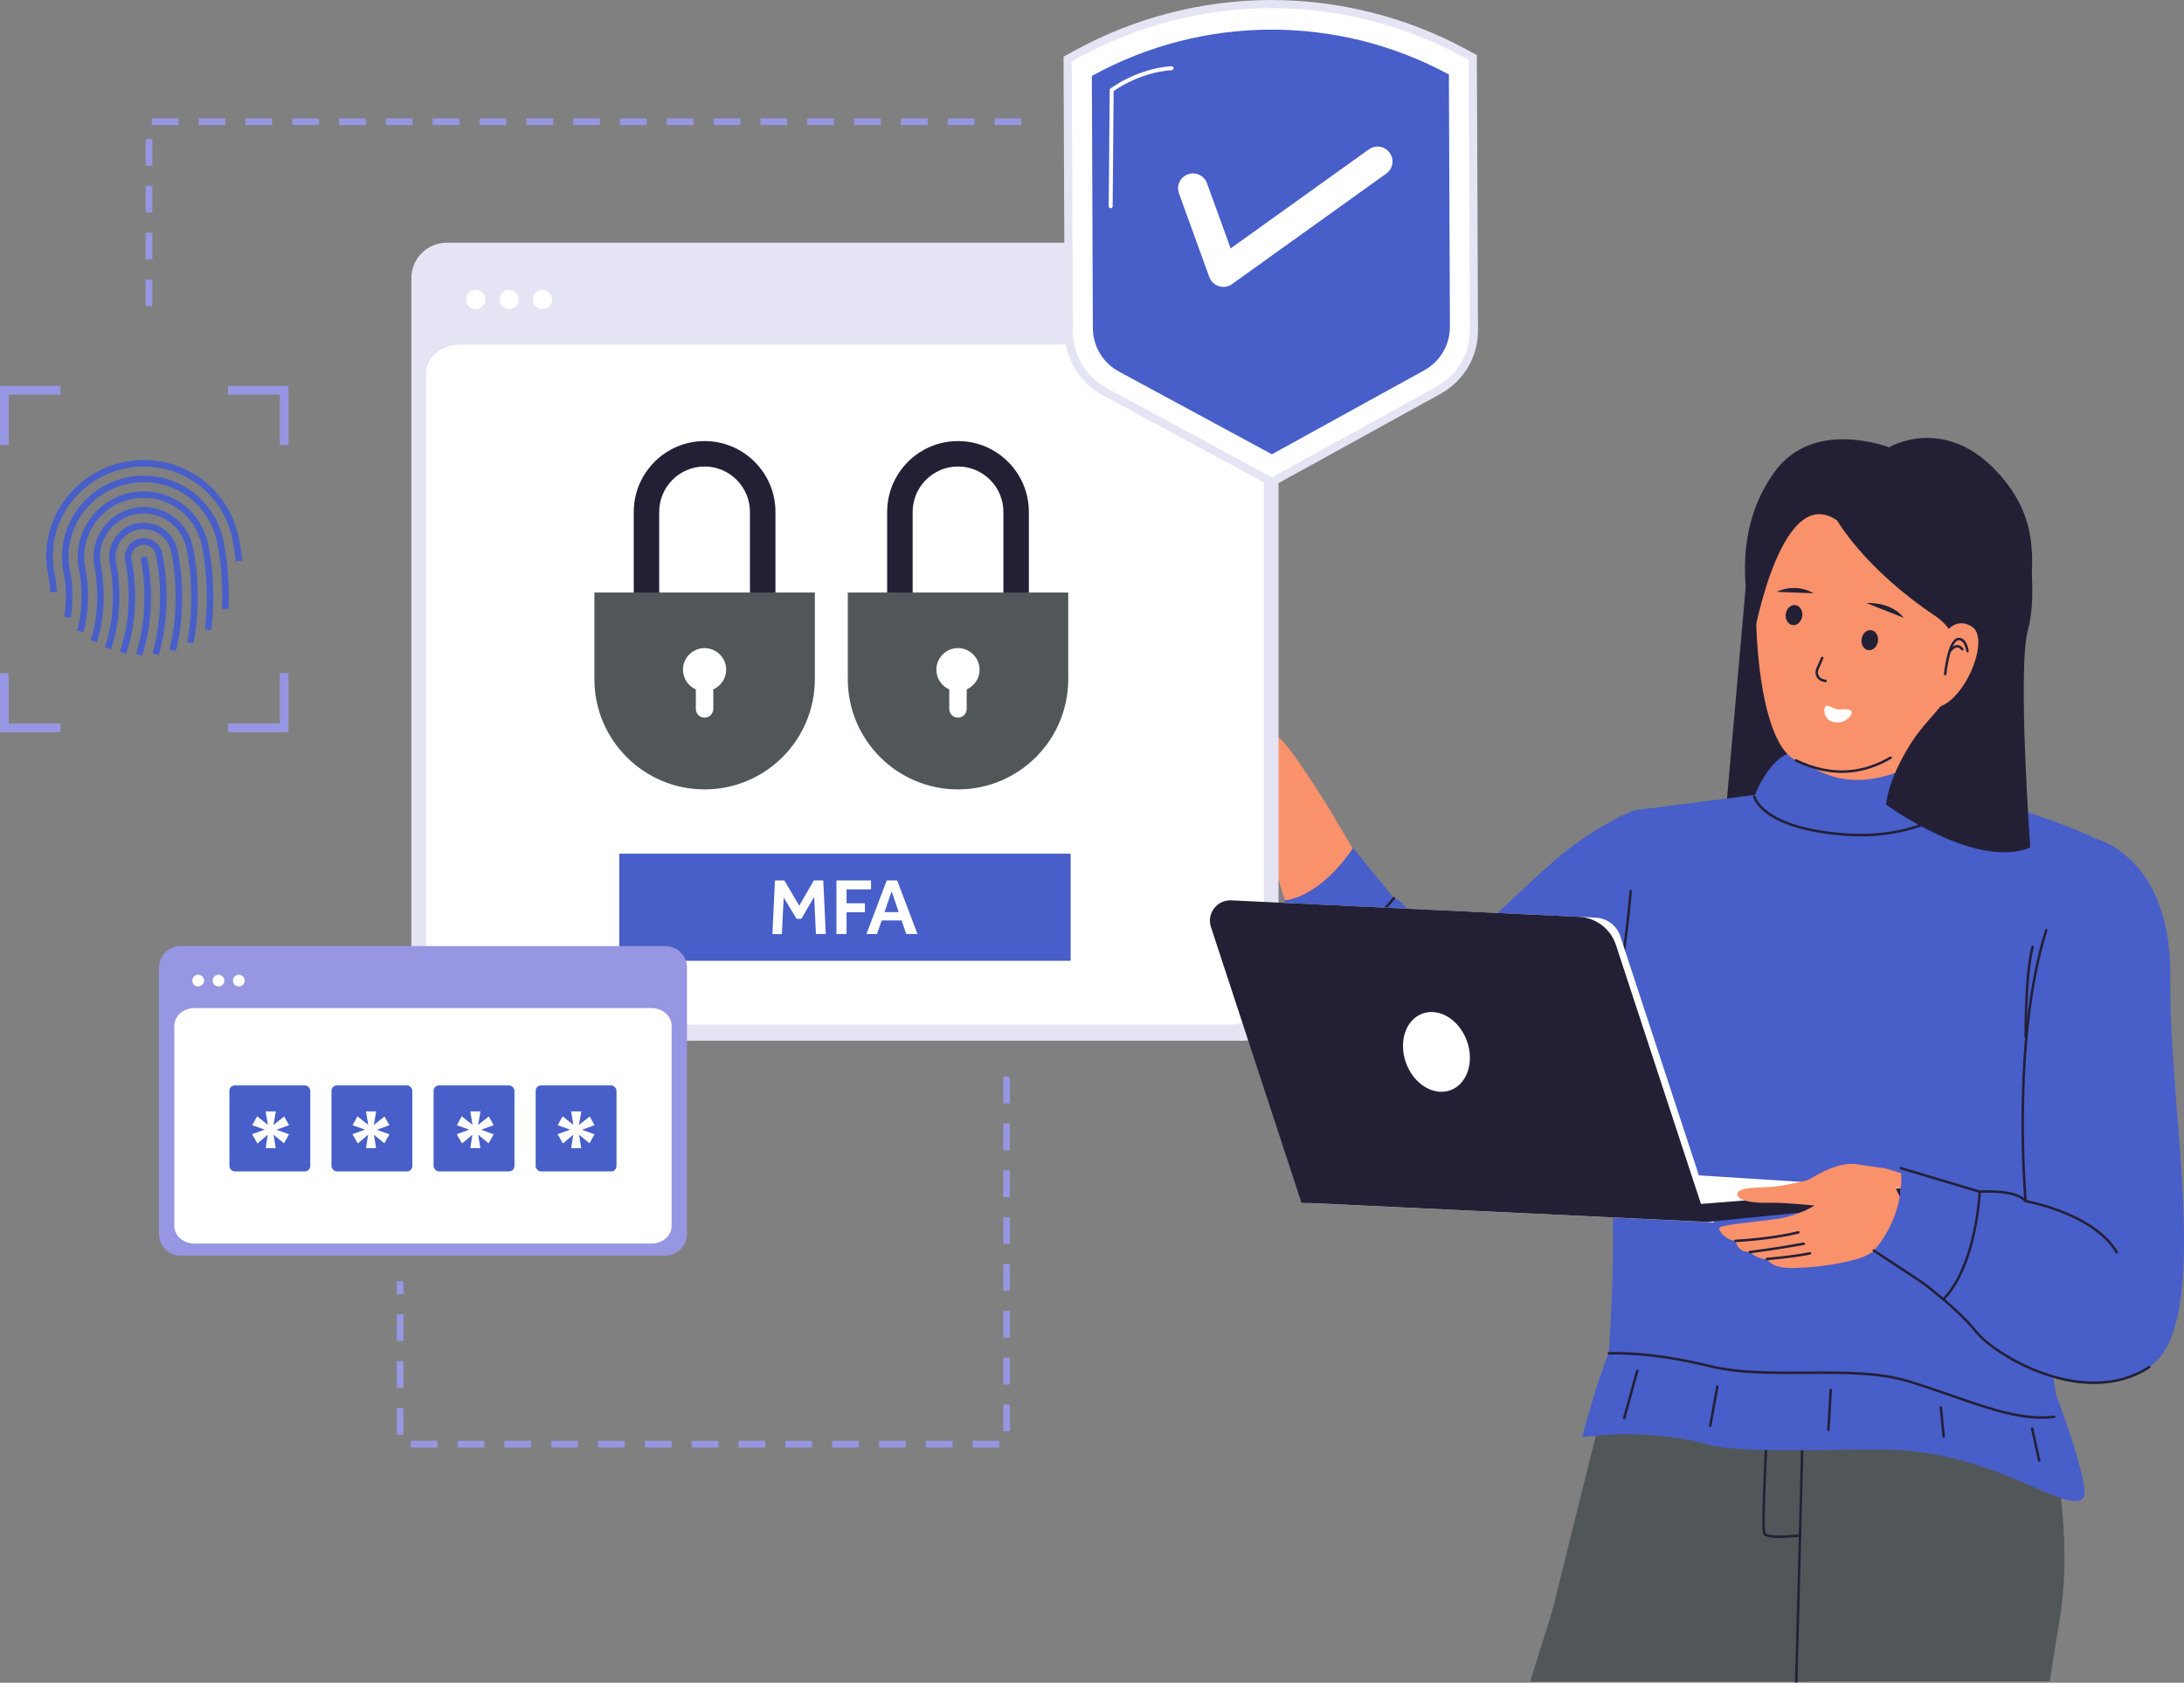 <svg xmlns="http://www.w3.org/2000/svg" id="uuid-dbf4daa3-50d6-4c26-a067-63f9b494fd39" data-name="Layer 1" width="513.57" height="395.58" viewBox="0 0 513.57 395.58"><rect x="0" y="0" width="513.57" height="395.58" fill="#808080" stroke="none"/><g><polygon points="413.82 191.58 429.97 188.74 422.41 159.41 411.18 130.42 405.69 192.42 413.82 191.58" style="fill: #232036;"></polygon><g><g><g><g><path d="M446.49,214.37c5.65-1.91,11.53-20.66,11.53-20.66,0,0-.65-3.09-1.41-7.49-5.15-33.25,9.24-36.71-29.22-16.04,0,0-6.56-2.18-6.6-1.91-.08.73,1.39,14.54,1.12,16.63-.61,4.64-2.09,15.31-2.95,17.42-1.22,3,21.89,13.97,27.53,12.06Z" style="fill: #f9916b;"></path><path d="M463.87,186.87c-.92-4.98-8.4-10.61-8.4-10.61,0,0-18.04,15.04-32.98,1.34-2.21-2.02-7.2,2.49-9.96,9.69-1.99,5.17,11.58,13.06,26.9,12.5,15.32-.55,24.45-12.92,24.45-12.92Z" style="fill: #485ec9;"></path></g><g><path d="M385.54,192.68s-11.67,2.54-21.03,12.81c-9.36,10.27-27.48,25.97-27.48,25.97l-25.48-43.03-12.18,14.02s17.73,64.34,35.55,65.24c17.82.91,50.43-25.67,50.43-25.67l1.81-35.64-1.62-13.72Z" style="fill: #f9916b;"></path><path d="M384.34,190.47s-9.14,3.51-18.55,11.63c-9.41,8.12-24.17,23.25-26.76,23.25s-6.46-12.73-11.26-14.21l-9.6-11.81s-7.01,11.26-16.24,12.36l3.32,16.98s3.47,16.17,7.38,25.46c8.86,21.04,14.68,25.62,32.48,16.98,19.01-9.23,41.7-33.22,41.7-33.22l7.38-26.94-9.87-20.48Z" style="fill: #485ec9;"></path><g><g><path d="M359.82,395.29c2.97-9.52,5.17-16.34,5.67-18.38,1.37-5.75,6.51-26.32,9.77-39.38,1.63-6.52,2.81-11.17,2.81-11.17,0,0,.36-3.72.97-8.22.91-6.92,2.39-15.69,4.01-15.58,2.67.21,27.12,4.05,27.12,4.05l1.06,4.92,2.39,11.1.94,4.4,1.13,5.24,1.87,8.67,4.34,20.17,1.23,5.67,4.26,19.78-2.54,8.75h-65.02Z" style="fill: #515759;"></path><path d="M484.37,380.39c-.64,4.06-1.45,9.15-2.38,14.9h-59.59v-.54c.06-2.1.07-3.29.07-3.29l-4.24-30.2-2.88-20.37-.07-.51-1.89-13.49-.61-4.3-1.55-11.06-.23-1.65-.83-3.28s21.11,3.21,46.51-1.4h.01c.21-.03.43-.07.64-.11.82-.15,1.63-.3,2.45-.48,5.1-1.02,10.33-2.39,15.58-4.16l.35,12.23.07,2.53s1,2.49,2.34,6.75c.55,1.74,1.16,3.79,1.8,6.08.44,1.6.9,3.35,1.34,5.18,1.34,5.53,2.61,12.01,3.39,18.97,1.02,8.97,1.23,18.72-.26,28.2Z" style="fill: #515759;"></path><path d="M379.31,324.84s29.48.42,47.47,4.01c17.99,3.6,53.14-.83,53.14-.83" style="fill: none; stroke: #232036; stroke-linecap: round; stroke-linejoin: round; stroke-width: .58px;"></path></g><polyline points="424.1 328.58 423.78 340.95 423.27 360.97 423.13 366.73 423.13 366.76 422.43 394 422.4 395.29" style="fill: none; stroke: #232036; stroke-linecap: round; stroke-linejoin: round; stroke-width: .58px;"></polyline><path d="M423.37,360.96s-7.75.92-8.49-.46c-.74-1.38,1.11-33.4,1.11-33.4" style="fill: none; stroke: #232036; stroke-linecap: round; stroke-linejoin: round; stroke-width: .58px;"></path></g><path d="M456.3,184.47s26.91,7.81,36.35,12.64c0,0-9.21,15.23-11.22,33.35-2,18.12.86,24.76-2.86,39.26-2.85,11.08.62,32.2,4.94,58.22,0,0,8.52,22.31,6.27,24.36-3.94,3.6-19.64-10.23-43.97-11.44-8.42-.42-35.86,1.05-43.9-1.2-15.18-4.24-29.85-1.75-29.85-1.75,0,0,3.36-13.1,6.24-19.74,0,0,1.58-21.71.79-35.52-1.15-19.93-4.54-24.67-1.31-37.64,6.82-27.4,6.56-54.53,6.56-54.53l39.85-5.07s-1.64,10.73,11.81,10.43c13.45-.3,20.3-11.35,20.3-11.35Z" style="fill: #485ec9;"></path><path d="M378.31,318.16s9.15-.59,23.53,2.95c14.38,3.54,33.42-.44,46.69,3.54,13.28,3.98,24.79,9.74,34.52,8.41" style="fill: none; stroke: #232036; stroke-linecap: round; stroke-linejoin: round; stroke-width: .58px;"></path><line x1="385.02" y1="322.22" x2="381.92" y2="333.4" style="fill: none; stroke: #232036; stroke-linecap: round; stroke-linejoin: round; stroke-width: .58px;"></line><line x1="403.83" y1="325.98" x2="402.17" y2="335.17" style="fill: none; stroke: #232036; stroke-linecap: round; stroke-linejoin: round; stroke-width: .58px;"></line><line x1="430.5" y1="326.76" x2="429.95" y2="336.16" style="fill: none; stroke: #232036; stroke-linecap: round; stroke-linejoin: round; stroke-width: .58px;"></line><line x1="456.39" y1="330.85" x2="457.06" y2="337.71" style="fill: none; stroke: #232036; stroke-linecap: round; stroke-linejoin: round; stroke-width: .58px;"></line><line x1="477.86" y1="335.83" x2="479.52" y2="343.36" style="fill: none; stroke: #232036; stroke-linecap: round; stroke-linejoin: round; stroke-width: .58px;"></line><path d="M463.87,186.87s-10.24,10.79-29.99,9.32c-19.74-1.48-21.36-8.9-21.36-8.9" style="fill: none; stroke: #232036; stroke-linecap: round; stroke-linejoin: round; stroke-width: .58px;"></path><path d="M377.78,245c3.19-12.82,4.83-25.58,5.67-35.53" style="fill: none; stroke: #232036; stroke-linecap: round; stroke-linejoin: round; stroke-width: .58px;"></path></g><g><path d="M278.68,195.72c-.24-.19-.48-.39-.72-.58-5.17-4.16-2.32-5.86-2.32-5.86-3.69-2.25-.84-6.28-.84-6.28-2.19-2.11.78-6.51.78-6.51,0,0-2.07-2.02-1.35-4.16.58-1.74,2.94-2.2,3.81-2.32.22-.02.32-.03.32-.03,0,0,7.02,2.14,8.7,2.96,1.71.83,8.3,2.81,8.65,3.11.36.29,2.67,8.06,2.67,8.06l7.27,17.03-5.38,4.18s-7-3.02-10.18-4.94c-3.05-1.85-6.62-1.15-11.41-4.66Z" style="fill: #f9916b;"></path><g><path d="M284.2,183.07c.53-.1.91-.19,1.16-.3.29-.11.44-.23.54-.35.66-.76,1.02-1.89.93-2.96-.08-.94-.5-1.73-1.2-2.29-1.06-.84-3.76-1.38-5.89-1.7.75-.4,1.22-.82,1.4-1.26.15-.36.23-.72.26-1.06.01-.43-.06-.83-.22-1.23-.32-.76-.88-1.2-1.38-1.48t-.03-.01c-.53-.28-.97-.36-1.01-.37h-.19c-.08.01-.17.01-.25.01-.12,0-.22,0-.26-.04-.88.12-3.23.58-3.82,2.32-.15.47-.18.93-.12,1.35.01.07.03.15.04.22.07.43.23.82.4,1.16.06.08.1.17.14.25.37.65.79,1.08.86,1.15v.03s.01.01.01.01h0s-.03.06-.06.1c-.18.28-.66,1.09-1.04,2.09-.08.22-.17.44-.22.66-.37,1.27-.44,2.68.55,3.64,0,.01-1.04,1.49-1.04,3.15,0,1.09.43,2.24,1.88,3.12,0,0-1.88,1.13.21,3.8.47.61,1.16,1.3,2.11,2.07.25.19.48.39.72.58h.01s.04.04.04.04l.22.26s.06-.04.08-.06c.36-.22,1.17-.36,1.95-.47.88-.14,1.82-.29,2.6-.62.64-.25,1.15-.62,1.45-1.2.51-.98.4-2.06-.26-3.07.68-.33,1.6-1.09,1.74-2.82.03-.22.04-.46.03-.72-.06-2.03-1.31-3.3-2.35-4.01Z" style="fill: #f9916b;"></path><path d="M284.11,190.39c-.16.05-.25.06-.25.06l-8.19-1.17" style="fill: none; stroke: #232036; stroke-linecap: round; stroke-linejoin: round; stroke-width: .58px;"></path><path d="M274.8,182.99s4.79.11,8.01-.2" style="fill: none; stroke: #232036; stroke-linecap: round; stroke-linejoin: round; stroke-width: .58px;"></path><path d="M282.81,182.79c-3.22.32-8.01.2-8.01.2" style="fill: none; stroke: #232036; stroke-linecap: round; stroke-linejoin: round; stroke-width: .58px;"></path><path d="M275.56,176.5s2.83-.59,4.15-1.1" style="fill: none; stroke: #232036; stroke-linecap: round; stroke-linejoin: round; stroke-width: .58px;"></path></g></g><g><g><path d="M422.31,178.76c18.84,9.07,30.83-7.56,35.68-13.67,4.85-6.11,5.23-30.42,3.46-40.15-1.77-9.73-22.31-14.76-32.04-14.38-9.73.38-14.45,13.32-15.94,22.58-1.49,9.26-.47,41.14,8.84,45.62Z" style="fill: #f9916b;"></path><path d="M435.36,167.17c.56.52-1.2,3.02-3.79,2.66-2.6-.37-2.86-2.82-2.39-3.65s1.94.51,2.99.59,2.32-.4,3.2.41Z" style="fill: #fff;"></path><path d="M422.31,178.76c8.99,4.33,16.43,2.8,22.27-.64" style="fill: none; stroke: #232036; stroke-linecap: round; stroke-linejoin: round; stroke-width: .58px;"></path><path d="M432.02,122.38s6.44,11.33,23.04,22.41c8.37,5.59,7.61,18.7,3.27,27.91-4.34,9.21,15.99-2.18,17.61-19.61,1.65-17.72,5.28-29-5.65-41.44-12.74-14.5-26.1-6.49-26.1-6.49,0,0-17.69-6.94-26.88,5.75-7.29,10.07-8.8,22.96-4.84,38.27,0,0,6.44-35.99,19.55-26.8Z" style="fill: #232036;"></path><path d="M442.88,106.74s-6.66,5.77-10.08,13.19" style="fill: none; stroke: #232036; stroke-linecap: round; stroke-linejoin: round; stroke-width: .58px;"></path><path d="M458.13,147.47s1.91,2.69-.22,15.57c-.47,2.83-5.1,6.21-8.62,11.8-5.62,8.95-5.76,14.32-5.76,14.32,0,0,21.11,15.46,33.89,10.07,0,0-3.04-42.12-.57-51.03,2.46-8.91.26-24.22-2.99-29.27-3.26-5.05-14.65,15.26-14.65,15.26l-1.08,13.28Z" style="fill: #232036;"></path><g><path d="M455.52,166.29c6.55-1.4,12.6-16.23,8.16-18.98-4.44-2.75-6.9,2.56-6.9,2.56l-1.27,16.42Z" style="fill: #f9916b;"></path><g><path d="M457.41,158.47s.79-7.97,3.09-8.23c1.76-.2,2.16,2.82,2.16,2.82" style="fill: none; stroke: #232036; stroke-linecap: round; stroke-linejoin: round; stroke-width: .58px;"></path><path d="M458.56,153.04s1.48-2.19,2.88-.41" style="fill: none; stroke: #232036; stroke-linecap: round; stroke-linejoin: round; stroke-width: .58px;"></path></g></g></g><g><ellipse cx="421.84" cy="144.58" rx="2.37" ry="1.95" transform="translate(215.55 539.93) rotate(-81.36)" style="fill: #232036;"></ellipse><path d="M426.44,139.47s-3.77-2.56-8.68-.34l8.68.34Z" style="fill: #232036;"></path><g><path d="M428.5,154.69l-1.14,2.58c-.5,1.13.17,2.44,1.38,2.7l.57.12" style="fill: none; stroke: #232036; stroke-linecap: round; stroke-linejoin: round; stroke-width: .58px;"></path><path d="M438.89,141.77s5.73-.45,8.78,3.47l-8.78-3.47Z" style="fill: #232036;"></path><ellipse cx="439.65" cy="150.49" rx="2.37" ry="1.95" transform="translate(224.85 562.55) rotate(-81.36)" style="fill: #232036;"></ellipse></g></g></g></g><path d="M339.04,225.35s5.54,7.75,5.35,19.93" style="fill: none; stroke: #232036; stroke-linecap: round; stroke-linejoin: round; stroke-width: .58px;"></path><path d="M327.78,211.14s-9.96,12.92-22.14,15.32" style="fill: none; stroke: #232036; stroke-linecap: round; stroke-linejoin: round; stroke-width: .58px;"></path></g><path d="M311.67,188.72s-8.55-13.9-11.1-15.4-9.38-3.99-12.07-5.4c-2.69-1.41-7.92-.96-10.25-2.52,0,0-2.5,3.94,2.93,7.59,5.43,3.65,9.86,5.63,9.86,5.63,0,0-1.26,7.2,3.52,13.17,4.78,5.98,11.1,9.34,11.1,9.34l6.01-12.42Z" style="fill: #f9916b;"></path></g></g><g><path d="M300.65,65.39v170.95c0,4.6-3.73,8.33-8.33,8.33H105.05c-4.59,0-8.32-3.73-8.32-8.33V65.39c0-4.6,3.73-8.33,8.32-8.33h187.27c4.6,0,8.33,3.73,8.33,8.33Z" style="fill: #e4e4f4;"></path><path d="M297.19,87.86v146.18c0,3.78-3.59,6.85-8.02,6.85H108.21c-4.42,0-8.02-3.07-8.02-6.85V87.86c0-3.79,3.59-6.85,8.02-6.85h180.96c4.43,0,8.02,3.06,8.02,6.85Z" style="fill: #fff;"></path><circle cx="111.87" cy="70.4" r="2.27" style="fill: #fff;"></circle><circle cx="127.57" cy="70.4" r="2.27" style="fill: #fff;"></circle><circle cx="119.72" cy="70.4" r="2.27" style="fill: #fff;"></circle></g><rect x="145.62" y="200.68" width="106.14" height="25.19" style="fill: #485ec9;"></rect><g><path d="M182.35,147.45h-33.32s0-27.1,0-27.1c0-9.19,7.47-16.66,16.66-16.66,9.19,0,16.66,7.47,16.66,16.66v27.1ZM155.01,141.46h21.34s0-21.12,0-21.12c0-5.88-4.79-10.67-10.67-10.67-5.88,0-10.67,4.79-10.67,10.67v21.12Z" style="fill: #232036;"></path><circle cx="166.6" cy="158.62" r="10.74" style="fill: #fff;"></circle><path d="M139.77,139.29v20.36c0,14.31,11.6,25.93,25.91,25.93,14.33,0,25.93-11.62,25.93-25.93v-20.36s-51.83,0-51.83,0ZM167.73,162.06v4.59c0,1.14-.92,2.06-2.06,2.06s-2.04-.92-2.04-2.06v-4.57c-1.78-.8-3.03-2.57-3.03-4.65,0-2.79,2.28-5.07,5.07-5.07s5.09,2.28,5.09,5.07c0,2.06-1.24,3.85-3.03,4.63Z" style="fill: #515759;"></path></g><g><path d="M241.94,147.45h-33.32s0-27.1,0-27.1c0-9.19,7.47-16.66,16.66-16.66,9.19,0,16.66,7.47,16.66,16.66v27.1ZM214.61,141.46h21.34s0-21.12,0-21.12c0-5.88-4.79-10.67-10.67-10.67-5.88,0-10.67,4.79-10.67,10.67v21.12Z" style="fill: #232036;"></path><circle cx="226.19" cy="158.62" r="10.74" style="fill: #fff;"></circle><path d="M199.36,139.29v20.36c0,14.31,11.6,25.93,25.91,25.93,14.33,0,25.93-11.62,25.93-25.93v-20.36s-51.83,0-51.83,0ZM227.32,162.06v4.59c0,1.14-.92,2.06-2.06,2.06s-2.04-.92-2.04-2.06v-4.57c-1.78-.8-3.03-2.57-3.03-4.65,0-2.79,2.28-5.07,5.07-5.07s5.09,2.28,5.09,5.07c0,2.06-1.24,3.85-3.03,4.63Z" style="fill: #515759;"></path></g><g><g><path d="M161.54,227.48v62.62c0,2.8-2.27,5.07-5.07,5.07H42.45c-2.79,0-5.07-2.27-5.07-5.07v-62.62c0-2.8,2.27-5.07,5.07-5.07h114.02c2.8,0,5.07,2.27,5.07,5.07Z" style="fill: #9696e2;"></path><path d="M157.93,241.13v47.08c0,2.29-2.13,4.14-4.76,4.14H45.75c-2.63,0-4.76-1.85-4.76-4.14v-47.08c0-2.29,2.13-4.14,4.76-4.14h107.41c2.63,0,4.76,1.85,4.76,4.14Z" style="fill: #fff;"></path><g><circle cx="46.6" cy="230.53" r="1.38" style="fill: #fff;"></circle><circle cx="56.16" cy="230.53" r="1.38" style="fill: #fff;"></circle><circle cx="51.38" cy="230.53" r="1.38" style="fill: #fff;"></circle></g></g><g><g><rect x="53.95" y="255.17" width="19.01" height="20.22" rx="1.26" ry="1.26" style="fill: #485ec9;"></rect><rect x="77.95" y="255.17" width="19.01" height="20.22" rx="1.26" ry="1.26" style="fill: #485ec9;"></rect><rect x="101.96" y="255.17" width="19.01" height="20.22" rx="1.26" ry="1.26" style="fill: #485ec9;"></rect><rect x="125.96" y="255.17" width="19.01" height="20.22" rx="1.26" ry="1.26" style="fill: #485ec9;"></rect></g><path d="M64.32,264.45l2.51-1.98,1.14,2.05-2.96,1.07,2.96,1.07-1.19,2.12-2.46-2.03.52,3.15h-2.37l.5-3.15-2.44,2.07-1.25-2.19,2.96-1.07-2.94-1.03,1.16-2.1,2.53,2.01-.52-3.17h2.39l-.55,3.17Z" style="fill: #fff;"></path><path d="M87.92,264.45l2.51-1.98,1.14,2.05-2.96,1.07,2.96,1.07-1.19,2.12-2.46-2.03.52,3.15h-2.37l.5-3.15-2.44,2.07-1.25-2.19,2.96-1.07-2.94-1.03,1.16-2.1,2.53,2.01-.52-3.17h2.39l-.55,3.17Z" style="fill: #fff;"></path><path d="M112.44,264.45l2.51-1.98,1.14,2.05-2.96,1.07,2.96,1.07-1.19,2.12-2.46-2.03.52,3.15h-2.37l.5-3.15-2.44,2.07-1.25-2.19,2.96-1.07-2.94-1.03,1.16-2.1,2.53,2.01-.52-3.17h2.39l-.55,3.17Z" style="fill: #fff;"></path><path d="M136.16,264.45l2.51-1.98,1.14,2.05-2.96,1.07,2.96,1.07-1.19,2.12-2.46-2.03.52,3.15h-2.37l.5-3.15-2.44,2.07-1.25-2.19,2.96-1.07-2.94-1.03,1.16-2.1,2.53,2.01-.52-3.17h2.39l-.55,3.17Z" style="fill: #fff;"></path></g></g><g><g><path d="M259.72,92.03c-5.15-2.78-8.37-8.15-8.39-14.01l-.26-64.13,2-1.1c13.93-7.68,29.69-11.77,45.59-11.83h.38c15.77,0,31.43,3.96,45.3,11.46l2.01,1.08.26,64.13c.02,5.86-3.15,11.25-8.28,14.08l-39.22,21.62-39.39-21.3Z" style="fill: #fff;"></path><path d="M299.04,1.92c15.61,0,31.11,3.92,44.84,11.35l1.5.81.26,63.56c.02,5.5-2.96,10.57-7.78,13.23l-38.76,21.36-38.93-21.05c-4.84-2.62-7.86-7.66-7.89-13.17l-.26-63.56,1.5-.83c13.78-7.6,29.39-11.65,45.13-11.71.13,0,.25,0,.38,0M299.04,0h-.39c-16.06.07-31.98,4.2-46.05,11.95l-1.5.83-1,.55v1.14s.26,63.56.26,63.56c.02,6.21,3.43,11.9,8.89,14.85l38.93,21.05.92.5.92-.51,38.76-21.36c5.44-3,8.8-8.71,8.77-14.92l-.26-63.56v-1.14s-1.01-.54-1.01-.54l-1.5-.81c-14.01-7.57-29.83-11.58-45.76-11.58h0Z" style="fill: #e4e4f4;"></path></g><path d="M256.75,17.85h0c26.11-14.39,57.74-14.52,83.96-.34h0s.24,59.29.24,59.29c.02,4.26-2.29,8.19-6.03,10.25l-35.83,19.75-35.99-19.46c-3.75-2.03-6.09-5.94-6.11-10.2l-.24-59.29Z" style="fill: #485ec9;"></path><path d="M275.51,16.03c-8.08.55-14.1,5.15-14.1,5.15l-.23,27.31" style="fill: none; stroke: #fff; stroke-linecap: round; stroke-miterlimit: 10; stroke-width: .93px;"></path><polyline points="280.53 44.27 287.67 63.94 323.94 37.96" style="fill: none; stroke: #fff; stroke-linecap: round; stroke-linejoin: round; stroke-width: 7.01px;"></polyline></g><g><g><polygon points="2.06 104.64 0 104.64 0 90.73 14.22 90.73 14.22 92.79 2.06 92.79 2.06 104.64" style="fill: #9696e2;"></polygon><polygon points="14.22 172.13 0 172.13 0 158.24 2.06 158.24 2.06 170.07 14.22 170.07 14.22 172.13" style="fill: #9696e2;"></polygon><polygon points="67.85 104.64 65.8 104.64 65.8 92.79 53.62 92.79 53.62 90.73 67.85 90.73 67.85 104.64" style="fill: #9696e2;"></polygon><polygon points="67.85 172.13 53.62 172.13 53.62 170.07 65.8 170.07 65.8 158.24 67.85 158.24 67.85 172.13" style="fill: #9696e2;"></polygon></g><g><path d="M11.8,139.25c-.06-1.81-.27-3.12-.32-3.36v-.04c-2.89-11.97,4.72-24.1,16.94-27.06.89-.22,1.78-.38,2.64-.49.35-.04.7-.08,1.07-.1.52-.04,1.05-.06,1.58-.06h.07c.76,0,1.53.04,2.27.11.33.03.73.08,1.19.15.42.06.8.12,1.19.22h0c.08.01.14.02.2.04.65.14,1.26.29,1.83.47l.18.06c.26.08.57.18.95.32.9.33,1.7.67,2.43,1.05.56.28,1.09.57,1.57.85,5.23,3.16,8.9,8.19,10.36,14.16,0,0,.6,2.31,1.03,6.22l-1.52.17c-.42-3.8-.99-5.99-.99-6.01-1.36-5.58-4.79-10.28-9.66-13.22-.44-.26-.94-.53-1.47-.8-.68-.35-1.42-.67-2.27-.98-.35-.13-.62-.22-.87-.3l-.19-.06c-.51-.16-1.07-.3-1.7-.44h-.04s-.12-.02-.2-.05c-.32-.08-.66-.13-1.03-.18-.45-.07-.81-.11-1.12-.14-.69-.07-1.4-.11-2.12-.11h-.07c-.49,0-1,.02-1.49.05-.34.02-.65.05-.98.09-.79.1-1.62.26-2.46.46-11.41,2.75-18.5,14.06-15.82,25.21h0c.14.56.32,2.17.38,3.7l-1.53.05Z" style="fill: #485ec9;"></path><path d="M16.61,145.29l-1.51-.25c.87-5.17,0-9.86-.01-9.9-2.43-10.07,3.94-20.3,14.2-22.77,1.48-.36,3-.54,4.5-.54,8.86,0,16.51,6.01,18.6,14.62.18.74,1.75,7.54,1.34,16.73l-1.53-.07c.4-8.98-1.13-15.58-1.3-16.3-1.92-7.92-8.96-13.45-17.11-13.45-1.38,0-2.78.17-4.14.49-9.44,2.28-15.3,11.67-13.06,20.94,0,.04.96,4.97.03,10.49Z" style="fill: #485ec9;"></path><path d="M19.63,148.6l-1.48-.4c1.88-6.87.6-13.51.54-13.79-1.96-8.17,3.18-16.46,11.46-18.46,1.18-.29,2.4-.44,3.64-.44,7.15,0,13.33,4.86,15.03,11.82.09.37,2.27,9.28.86,20.82l-1.52-.19c1.37-11.26-.74-19.9-.83-20.26-1.53-6.28-7.1-10.66-13.55-10.66-1.11,0-2.21.13-3.27.4-7.47,1.8-12.1,9.26-10.33,16.64.06.32,1.41,7.31-.56,14.52Z" style="fill: #485ec9;"></path><path d="M45.52,151.21l-1.5-.28c2.16-11.59,0-21.31-.25-22.38-1.13-4.61-5.23-7.83-9.98-7.83-.81,0-1.62.1-2.41.29-5.5,1.34-8.91,6.85-7.6,12.3v.05c.19.93,1.71,9.3-.99,17.61l-1.45-.47c2.58-7.94,1.13-15.95.96-16.84h0c-1.49-6.27,2.43-12.61,8.73-14.14.91-.22,1.84-.33,2.77-.33,5.45,0,10.17,3.7,11.46,9.01.26,1.11,2.49,11.12.27,23.02Z" style="fill: #485ec9;"></path><path d="M41.37,153.07l-1.49-.36c2.86-11.77.56-22.15.29-23.29-.73-2.95-3.35-5.02-6.39-5.02-.51,0-1.04.06-1.56.18-3.53.86-5.71,4.41-4.87,7.92.02.09,2.25,10.06-1.25,20.13l-1.44-.5c3.33-9.58,1.23-19.17,1.21-19.27-1.04-4.33,1.66-8.71,6.01-9.77.64-.15,1.28-.22,1.91-.22,3.74,0,6.98,2.55,7.88,6.19.28,1.19,2.65,11.89-.29,24.01Z" style="fill: #485ec9;"></path><path d="M37.33,154l-1.47-.42c3.44-11.92.86-22.82.75-23.28-.18-.77-.65-1.41-1.32-1.82-.66-.4-1.43-.51-2.18-.33-1.56.38-2.53,1.96-2.16,3.52.02.1,2.52,10.91-1.29,22.03l-1.45-.5c3.68-10.73,1.27-21.08,1.25-21.18-.56-2.38.92-4.78,3.28-5.36,1.14-.29,2.33-.11,3.34.5,1.02.62,1.74,1.6,2.02,2.77.12.47,2.78,11.75-.76,24.06Z" style="fill: #485ec9;"></path><path d="M33.43,154.17l-1.46-.47c3.7-11.49,1.1-22.43,1.07-22.54l1.49-.36c.11.46,2.73,11.47-1.1,23.37Z" style="fill: #485ec9;"></path></g></g><g><path d="M182.24,206.98h2.21l3.49,5.95,3.44-5.95h2.21l.6,12.6h-2.32l-.42-8.72-3.02,5.14h-1.11l-3.04-5-.42,8.59h-2.23l.6-12.6Z" style="fill: #fff;"></path><path d="M196.69,206.98h8.14v2.1h-5.76v3.27h4.31v2.11h-4.31v5.12h-2.38v-12.6Z" style="fill: #fff;"></path><path d="M208.51,206.98h2.46l4.78,12.6h-2.64l-1.1-3.19h-4.68l-1.1,3.19h-2.49l4.78-12.6ZM211.33,214.42l-1.66-4.89-1.68,4.89h3.34Z" style="fill: #fff;"></path></g><polyline points="240.16 28.61 35.03 28.61 35.03 72.62" style="fill: none; stroke: #9696e2; stroke-dasharray: 6.29 4.72; stroke-miterlimit: 10; stroke-width: 1.57px;"></polyline><polyline points="236.7 253.12 236.7 339.5 94.09 339.5 94.09 301.2" style="fill: none; stroke: #9696e2; stroke-dasharray: 6.29 4.72; stroke-miterlimit: 10; stroke-width: 1.57px;"></polyline><g><path d="M492.66,197.11s19.63,7.47,16.61,34.05c-3.02,26.58,7.4,85.86-8.3,88.57-15.7,2.72-66.15-29.89-66.15-29.89l8.46-15.17,35.46,10.55s-.46-33.83-.46-40.78-.68-29.84,4.15-37.09c4.83-7.25,10.24-10.24,10.24-10.24Z" style="fill: #f9916b;"></path><g><g><path d="M307.79,282.83l-20.83-63.44c-1.26-3.85,1.72-7.77,5.76-7.57l82.57,3.92c2.63.12,4.91,1.86,5.74,4.37l22.09,67.25-95.33-4.53Z" style="fill: #fff;"></path><polygon points="446.96 279.34 390.15 275.72 382.92 279.69 391.17 285.23 406.26 286.05 446.96 279.34" style="fill: #fff;"></polygon><polygon points="401.37 287.28 446.8 282.69 446.96 279.34 393.4 283.54 401.37 287.28" style="fill: #232036;"></polygon><path d="M306.04,282.75l-21.28-64.81c-1.05-3.19,1.42-6.44,4.78-6.28l81.76,3.88c3.99.19,7.44,2.82,8.69,6.61l21.38,65.11-95.33-4.53Z" style="fill: #232036;"></path><ellipse cx="337.78" cy="247.3" rx="7.61" ry="9.59" transform="translate(-64.27 130.64) rotate(-20.03)" style="fill: #fff;"></ellipse></g><g><path d="M443.27,274.67s-2.69-.41-6.89-1c-4.2-.59-9.73,2.89-9.73,2.89l-1.65.91s-5.81,1.43-8.82,1.58c-3.02.16-7.89.07-7.63,1.78.26,1.71,4.45,2.02,7.86,1.93,3.41-.08,10.25.65,10.25.65,0,0-3.75,2.47-9.05,3.18-5.3.7-13.03,1.36-13.29,2.08-.25.71,1.35,2.8,3.78,3.04,0,0,.44,2.73,3.37,2.64,0,0,2.05,1.87,4.05,1.61,0,0,.84,2.32,6.47,2.13,3.2-.11,8.44-.37,14.82-2.13,4.86-1.34,7.15-5.98,14.07-4.45,1.75.39-7.61-16.85-7.61-16.85Z" style="fill: #f9916b;"></path><path d="M408.1,291.72s8.45-.41,14.78-2.01" style="fill: none; stroke: #232036; stroke-linecap: round; stroke-linejoin: round; stroke-width: .58px;"></path><path d="M411.47,294.36s7.02-.91,12.69-1.97" style="fill: none; stroke: #232036; stroke-linecap: round; stroke-linejoin: round; stroke-width: .58px;"></path><path d="M415.51,295.97s5.63-.43,10.09-1.32" style="fill: none; stroke: #232036; stroke-linecap: round; stroke-linejoin: round; stroke-width: .58px;"></path></g></g><path d="M492.66,197.11s18.27,4.15,17.71,33.49c-.55,29.34,10.24,80.82-4.98,90.79s-36.26-2.77-40.69-8.3c-4.43-5.54-12.73-11.63-12.73-11.63l-11.35-7.47s7.47-7.47,6.37-19.38l18.55,5.54s8.4-.65,10.79,2.21c0,0-1.94-33.22-1.94-44.84s.55-26.85,4.98-32.66c4.43-5.81,13.29-7.75,13.29-7.75Z" style="fill: #485ec9;"></path><path d="M465.53,280.15s-.69,16.88-8.3,25.05" style="fill: none; stroke: #232036; stroke-linecap: round; stroke-linejoin: round; stroke-width: .58px;"></path><path d="M476.33,282.37s15.92,2.77,21.45,12.04" style="fill: none; stroke: #232036; stroke-linecap: round; stroke-linejoin: round; stroke-width: .58px;"></path><path d="M505.39,321.39c-15.22,9.96-36.26-2.77-40.69-8.3-4.43-5.54-12.73-11.63-12.73-11.63l-11.35-7.47" style="fill: none; stroke: #232036; stroke-linecap: round; stroke-linejoin: round; stroke-width: .58px;"></path><path d="M446.99,274.62l18.55,5.54s8.4-.65,10.79,2.21c0,0-3.4-37.47,4.85-63.7" style="fill: none; stroke: #232036; stroke-linecap: round; stroke-linejoin: round; stroke-width: .58px;"></path><path d="M476.35,243.81s-.15-14.46,1.62-21.24" style="fill: none; stroke: #232036; stroke-linecap: round; stroke-linejoin: round; stroke-width: .58px;"></path></g></svg>